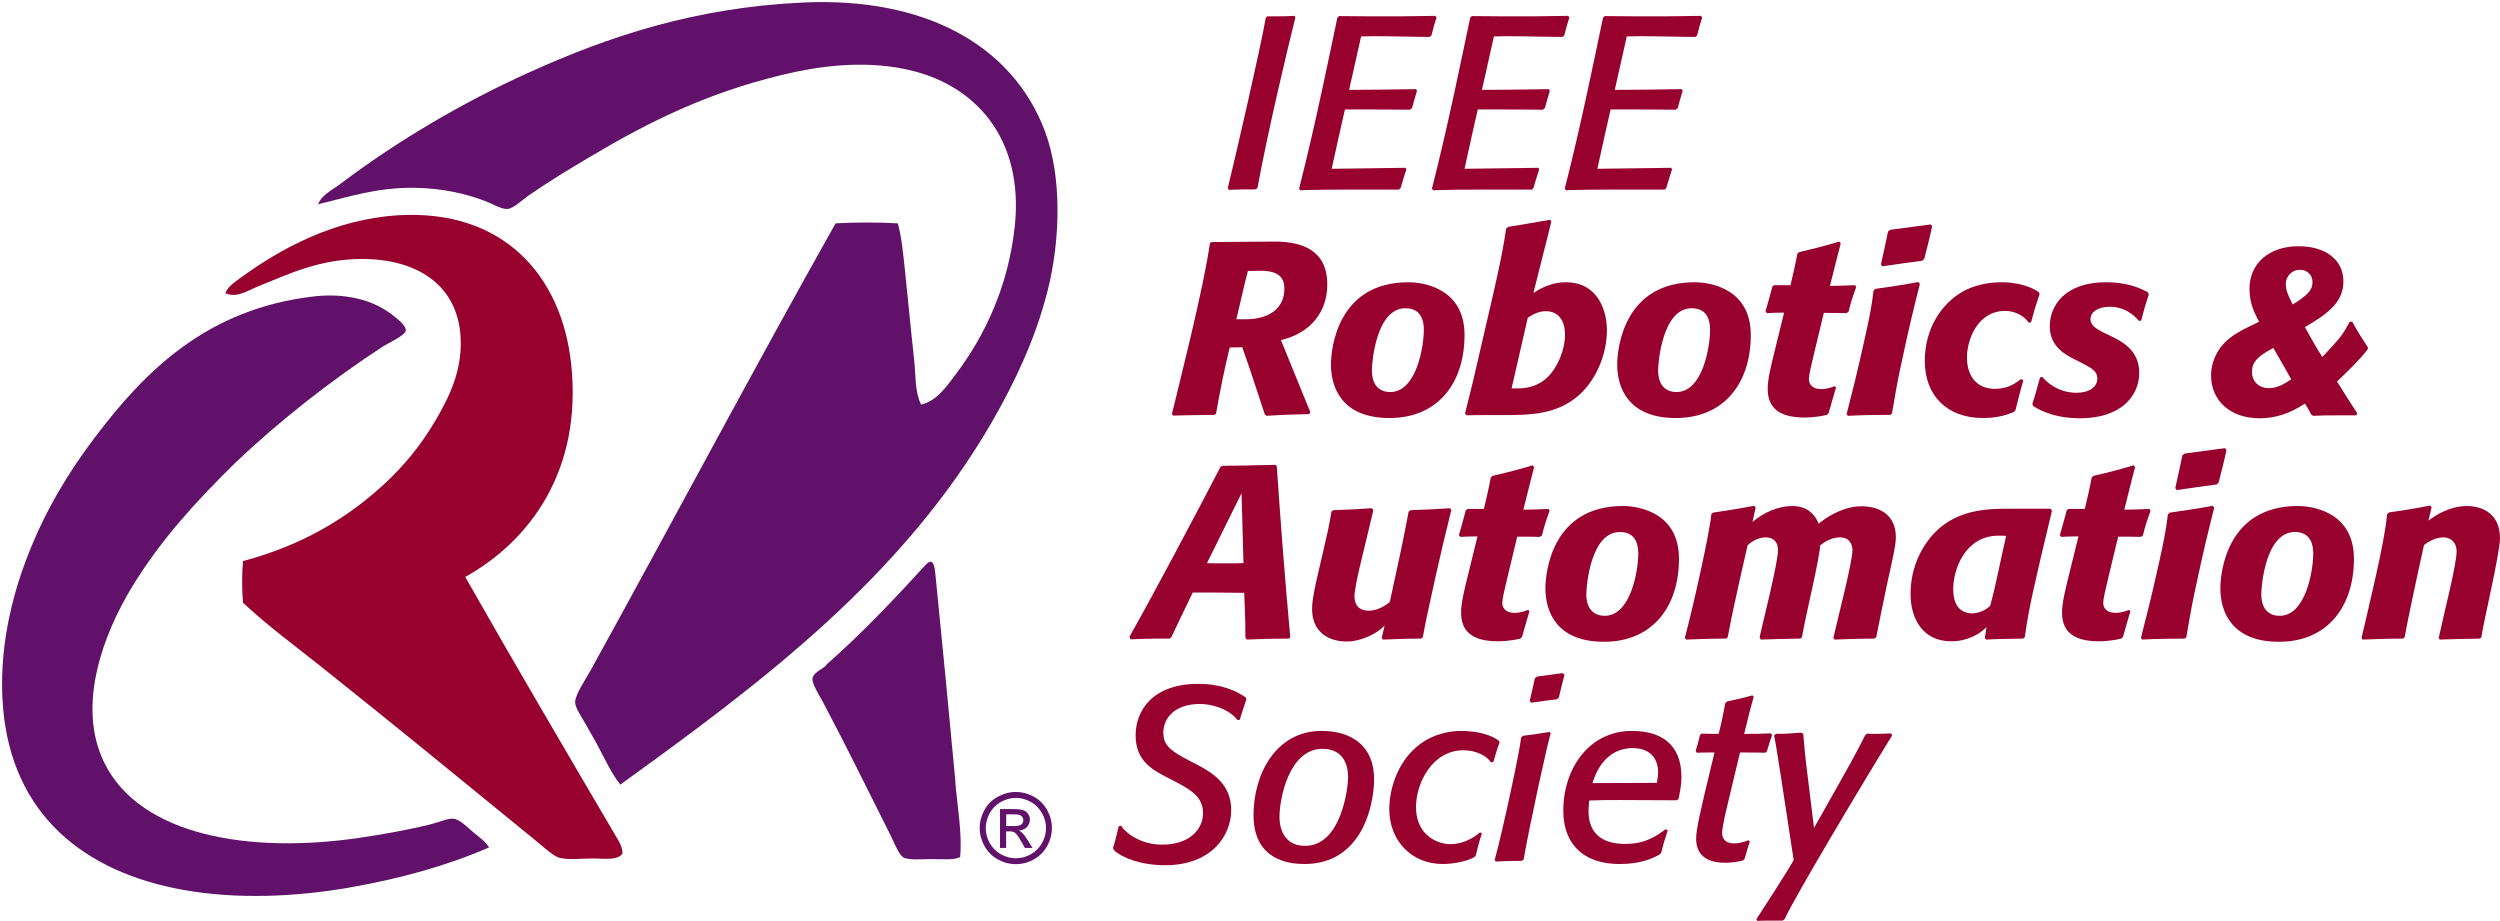 <?xml version="1.0" encoding="UTF-8"?><svg id="Layer_2" xmlns="http://www.w3.org/2000/svg" viewBox="0 0 306.02 112.72"><g id="Layer_1-2"><g><g><path d="M127.9,16.04c2.11,5.61,1.91,13.33,.33,19.58-1.52,5.97-4.03,11.17-6.69,15.82-11.03,19.21-28.36,32.16-45.61,44.6-1.14-1.44-1.85-3.07-2.85-4.94-.39-.73-.92-1.58-1.42-2.51-.39-.71-1.23-1.9-1.26-2.59-.04-.91,1.27-2.83,1.84-3.85,9.97-18.05,20.07-37.1,30.04-54.81,2.34-.14,5.26-.14,7.62,0,.47,1.7,.63,3.57,.84,5.44,.4,3.71,.75,7.59,1.17,11.38,.2,1.85,.06,3.78,.84,5.36,1.95-.43,3.19-2.32,4.35-3.85,3.51-4.69,6.32-10.67,7.11-17.91,1.17-10.78-4.8-17.59-13.56-19.33-5.23-1.05-10.52-.33-14.98,.75-9.14,2.22-16.15,5.68-23.35,9.96-2.61,1.55-5.15,3.07-7.7,4.85-.79,.56-1.79,1.55-2.51,1.59-.71,.04-1.72-.57-2.59-.92-2.47-.96-5.37-1.62-8.79-1.67-4.69-.07-8.34,1.21-11.8,2.01,.5-1.2,1.79-1.77,2.76-2.51,6.86-5.17,14.73-9.86,23.1-13.64C74.51,4.46,85.06,.92,98.28,.31c14.85-.7,25.62,5.15,29.62,15.73Z" style="fill:#61116a;"/><path d="M116.94,95.79c.28,3.14,.85,6.3,.59,9.12-.73,.39-2.05,.25-3.51,.25-1.23,0-2.86,.18-3.51-.25-.47-.31-1.12-1.88-1.51-2.68-2.83-5.63-5.33-10.75-8.28-16.32-.49-.89-1.34-2.22-1.26-2.85,.11-.85,1.38-1.13,1.76-1.76,4.35-3.82,8.31-8.03,12.22-12.3,.98-.85,1,.86,1.09,1.59,.84,8.45,1.66,16.81,2.43,25.19Z" style="fill:#61116a;"/><path d="M75.27,102.15c.4,.7,.96,1.48,.92,2.34-.61,.88-2.3,.59-3.6,.59-1.39,0-2.98,.21-4.1-.08-.71-.18-1.79-1.17-2.59-1.84-8.83-7.22-17.66-14.44-26.53-21.51-3.28-2.61-6.61-5.05-9.62-7.87-.15-1.52-.14-3.58,0-5.1,7.11-1.9,12.71-5.15,17.49-9.62,2.26-2.12,4.27-4.55,6.03-7.53,1.63-2.79,3.4-6.14,3.1-10.46-.46-6.26-5.38-9.37-12.05-9.37-5.17,0-8.9,1.81-12.72,3.35-1.19,.47-2.57,1.48-4.02,.84,.32-.84,1.2-1.39,1.92-1.92,4.85-3.54,11.46-7.15,19.25-7.62,12.73-.75,20,7.24,21.17,18.24,1.37,12.96-5.02,21.6-12.97,26.03,6.03,10.63,12.15,21.02,18.33,31.55Z" style="fill:#98002e;"/><path d="M57.86,101.81c.78,.64,1.52,1.16,2.01,1.92-5.29,2.29-10.98,3.85-17.24,4.94-6.39,1.1-13.64,1.45-20.25,.25C10.34,106.75,1.46,99.76,.37,86.58c-.57-6.82,.99-13.42,3.1-18.75,2.13-5.44,4.91-10,8.03-14.14,6.28-8.34,13.86-15.9,26.95-17.41,3.79-.43,7.18,.42,9.46,2.18,.5,.39,1.84,1.35,1.76,2.01-.08,.6-2.09,1.49-2.76,1.92-6.5,4.23-12.87,9.27-18.16,14.31-4.7,4.63-9.09,9.37-12.64,15.23-3.25,5.36-6.86,14.27-3.35,21.42,4.44,9.05,17.99,11.16,31.21,9.21,2.85-.42,5.9-.95,8.79-1.67,.96-.24,2.04-.74,2.76-.67,.78,.08,1.72,1.07,2.34,1.59Z" style="fill:#61116a;"/></g><path d="M124.35,96.94c.74,0,1.47,.19,2.17,.57,.71,.38,1.26,.93,1.65,1.63,.39,.71,.59,1.45,.59,2.22s-.19,1.49-.58,2.2c-.39,.7-.93,1.25-1.63,1.64-.7,.39-1.43,.58-2.2,.58s-1.5-.19-2.2-.58c-.7-.39-1.25-.93-1.64-1.64-.39-.7-.59-1.44-.59-2.2s.2-1.51,.59-2.22,.95-1.25,1.66-1.63c.71-.38,1.43-.57,2.17-.57Zm0,.73c-.62,0-1.23,.16-1.81,.48-.59,.32-1.05,.77-1.38,1.37-.33,.59-.5,1.21-.5,1.85s.16,1.25,.49,1.83c.33,.58,.78,1.04,1.37,1.37,.59,.33,1.2,.49,1.83,.49s1.25-.16,1.83-.49c.59-.33,1.04-.78,1.37-1.37s.49-1.19,.49-1.83-.16-1.26-.5-1.85-.79-1.05-1.38-1.37c-.59-.32-1.19-.48-1.81-.48Zm-1.94,6.13v-4.76h1.63c.56,0,.96,.04,1.21,.13,.25,.09,.45,.24,.6,.46,.15,.22,.22,.45,.22,.7,0,.35-.12,.65-.37,.91-.25,.26-.58,.4-.99,.43,.17,.07,.3,.15,.4,.25,.19,.19,.43,.5,.7,.94l.58,.93h-.94l-.42-.75c-.33-.59-.6-.96-.8-1.11-.14-.11-.35-.16-.62-.16h-.45v2.02h-.77Zm.77-2.68h.93c.45,0,.75-.07,.91-.2s.24-.31,.24-.53c0-.14-.04-.27-.12-.38-.08-.11-.19-.19-.33-.25-.14-.05-.4-.08-.77-.08h-.87v1.44Z" style="fill:#61116a;"/></g><g><path d="M160.25,50.69c-1.74,.03-3.48,.09-5.22,.21l-.21-.18c-1.14-3.45-1.8-5.52-2.76-8.22-.51,.03-1.02,.03-1.53,.03-.66,2.64-1.2,5.43-1.68,8.1l-.21,.15c-1.32,0-5.04,.09-5.04,.09l-.15-.18c.87-3.6,3.93-15.63,4.65-20.91l.18-.15c1.47,0,5.37-.06,7.74-.06,3.45,0,6.45,1.11,6.45,5.25,0,3.3-1.98,5.94-5.67,6.81,2.58,6.39,3.09,7.56,3.6,8.82l-.15,.24Zm-7.71-11.61c2.49,0,4.68-1.11,4.68-3.75,0-1.95-1.56-2.19-3.12-2.19-.18,0-.45,.03-1.35,.03-.15,.6-.33,1.2-1.41,5.91h1.2Z" style="fill:#98002e;"/><path d="M172.4,34.55c1.89,0,6.87,.78,6.87,6.45,0,5.97-3.33,10.17-9.18,10.17s-7.17-3.75-7.17-6.54c0-1.98,.81-10.08,9.48-10.08Zm-2.22,13.44c3.18,0,4.11-5.49,4.11-7.65,0-1.02-.3-2.61-2.25-2.61-3.6,0-4.11,6.66-4.11,7.59,0,2.04,1.11,2.67,2.25,2.67Z" style="fill:#98002e;"/><path d="M179.33,50.63c.45-1.89,.87-3.42,1.26-5.16l1.44-6.24c.87-3.75,1.77-7.44,2.34-11.25l.24-.21c1.71-.27,3.42-.57,5.13-.87l.15,.21c-.24,1.08-.51,2.1-.78,3.15l-1.41,5.61c.54-.36,2.01-1.32,3.96-1.32,3.96,0,5.04,3.51,5.04,5.88,0,2.97-1.38,6.3-3.72,8.19-2.64,2.13-5.76,2.19-8.94,2.19h-2.1c-.81,0-1.62,0-2.43,.03l-.18-.21Zm6.39-3.09c.87,0,2.4-.09,3.72-1.38,1.26-1.23,2.13-3.39,2.13-5.16,0-2.28-1.26-2.91-2.34-2.91s-1.89,.6-2.22,.81l-1.98,8.64h.69Z" style="fill:#98002e;"/><path d="M207.44,34.55c1.89,0,6.87,.78,6.87,6.45,0,5.97-3.33,10.17-9.18,10.17s-7.17-3.75-7.17-6.54c0-1.98,.81-10.08,9.48-10.08Zm-2.22,13.44c3.18,0,4.11-5.49,4.11-7.65,0-1.02-.3-2.61-2.25-2.61-3.6,0-4.11,6.66-4.11,7.59,0,2.04,1.11,2.67,2.25,2.67Z" style="fill:#98002e;"/><path d="M223.64,50.78c-1.26,.3-2.34,.33-2.76,.33-3.42,0-4.5-1.47-4.5-3.51,0-1.14,.33-2.55,.99-5.19l1.02-4.14h-.33c-.66,0-1.14,.03-1.77,.06l-.18-.21c.33-1.11,.54-1.92,.84-3.03l.21-.18h2.01c.33-1.41,.57-2.4,.84-3.84l.21-.21c1.83-.42,3.12-.75,4.92-1.29l.18,.21c-.24,.84-.39,1.59-1.32,5.22,1.14-.03,1.95-.03,3.09-.09l.12,.24c-.39,1.08-.66,1.86-.93,3l-.27,.18c-1.02-.03-1.74-.03-2.76-.03l-1.26,5.25c-.3,1.26-.57,2.4-.57,2.85,0,.54,.33,1.23,1.5,1.23,.78,0,1.32-.24,1.65-.36l.18,.15c-.36,1.17-.57,1.98-.9,3.12l-.21,.24Z" style="fill:#98002e;"/><path d="M233.03,43.16l-.48,2.22c-.36,1.74-.66,3.48-.96,5.25l-.21,.15c-1.74,0-3.48,.03-5.19,.12l-.15-.21c.69-2.64,1.35-5.34,1.95-8.04l.33-1.47c.42-1.86,.81-3.75,1.02-5.61l.21-.21c1.77-.24,3.54-.51,5.28-.84l.18,.24c-.69,2.7-1.38,5.58-1.98,8.4Zm3.48-15.48c-.27,1.35-.63,2.67-.96,3.99l-.24,.24c-1.62,.21-3.24,.45-4.89,.69l-.18-.24c.3-1.32,.6-2.67,.87-4.02l.27-.21c1.62-.21,3.48-.48,4.95-.66l.18,.21Z" style="fill:#98002e;"/><path d="M246.53,50.42c-.78,.33-1.98,.75-3.78,.75-4.47,0-7.14-2.79-7.14-6.99s2.25-7.05,4.44-8.37c2.1-1.26,4.44-1.26,5.01-1.26,1.35,0,3.21,.3,4.53,1.23l.06,.24c-.42,1.23-.69,2.13-1.02,3.42l-.3,.06c-1.02-1.44-2.67-1.44-2.88-1.44-3.33,0-4.68,3.42-4.68,5.73,0,2.01,1.02,3.81,3.42,3.81,1.59,0,2.49-.66,3.21-1.2l.27,.15c-.39,1.35-.63,2.31-.96,3.66l-.18,.21Z" style="fill:#98002e;"/><path d="M249.98,46.13c1.29,1.47,2.85,1.95,4.2,1.95,1.59,0,2.55-.72,2.55-1.74,0-.84-.51-1.2-2.04-1.98l-.66-.33c-1.08-.54-3.12-1.53-3.12-4.08s1.86-5.4,6.87-5.4c2.49,0,3.99,.63,5.1,1.2l.15,.27c-.39,1.17-.63,2.01-.93,3.21l-.27,.06c-1.44-1.71-3.09-1.74-3.57-1.74-1.44,0-2.37,.63-2.37,1.53,0,.69,.57,1.14,1.83,1.74l.69,.33c1.17,.57,3.45,1.65,3.45,4.47s-2.19,5.58-7.26,5.58c-2.76,0-4.53-.75-5.73-1.5l-.09-.27c.39-1.17,.6-2.01,.93-3.21l.27-.09Z" style="fill:#98002e;"/><path d="M289.82,42.77c-1.05,1.35-2.34,2.58-3.75,3.93,.81,1.29,1.62,2.58,2.46,3.87l-.09,.27h-1.74c-1.8,0-2.37,0-3.57,.06l-.24-.18c-.21-.48-.48-.9-.75-1.32-1.83,1.2-3.54,1.8-5.58,1.8-3.51,0-5.91-2.13-5.91-5.25,0-1.47,.63-2.97,1.68-4.02,.84-.84,1.74-1.38,4.2-2.55-.87-1.59-1.17-2.67-1.17-4.05,0-3.09,2.4-5.19,6-5.19,3.33,0,5.49,1.68,5.49,4.29,0,2.4-1.59,3.81-4.71,5.61,.69,1.26,1.38,2.49,2.13,3.66,2.31-2.46,2.46-2.67,3.36-4.32h.3c.57,1.08,1.26,2.1,1.92,3.15l-.03,.24Zm-11.55-.18c-1.98,1.05-2.61,1.77-2.61,2.94s.84,1.98,2.07,1.98c.84,0,1.59-.3,2.73-1.08-.69-1.29-1.47-2.55-2.19-3.84Zm3.24-9.57c-.93,0-1.71,.78-1.71,1.74,0,.69,.18,1.2,.84,2.52,1.86-1.17,2.43-1.77,2.43-2.76,0-.87-.66-1.5-1.56-1.5Z" style="fill:#98002e;"/></g><g><path d="M153.68,23.18h-.78c-.9,0-1.56,.03-2.46,.06l-.15-.21c.93-3.78,4.05-17.31,4.65-20.85l.18-.18h.87c.9,0,1.56,0,2.46-.06l.12,.18c-.99,3.96-3.36,13.89-4.65,20.91l-.24,.15Z" style="fill:#98002e;"/><path d="M171.23,23.21h-6.24c-2.01,0-3.39,0-5.4,.06l-.42,.03-.15-.21c2.04-7.98,3.75-16.53,4.68-20.91l.21-.21h.27c.87,0,2.28,.03,3.6,.03h3.48c1.65,0,3.3-.06,4.41-.06l.18,.18c-.27,.81-.42,1.38-.63,2.22l-.24,.18c-1.83,0-4.35-.09-6.9-.09-.51,0-1.47,.03-1.47,.03l-1.47,6.54c6-.03,6.9-.09,8.19-.09l.12,.21c-.24,.78-.39,1.32-.6,2.1l-.27,.21c-1.05-.03-5.64-.03-7.95-.03-.48,2.1-.96,4.23-1.62,7.26,1.26,0,8.19-.12,9-.12l.15,.15c-.27,.87-.48,1.47-.72,2.34l-.21,.18Z" style="fill:#98002e;"/><path d="M187.49,23.21h-6.24c-2.01,0-3.39,0-5.4,.06l-.42,.03-.15-.21c2.04-7.98,3.75-16.53,4.68-20.91l.21-.21h.27c.87,0,2.28,.03,3.6,.03h3.48c1.65,0,3.3-.06,4.41-.06l.18,.18c-.27,.81-.42,1.38-.63,2.22l-.24,.18c-1.83,0-4.35-.09-6.9-.09-.51,0-1.47,.03-1.47,.03l-1.47,6.54c6-.03,6.9-.09,8.19-.09l.12,.21c-.24,.78-.39,1.32-.6,2.1l-.27,.21c-1.05-.03-5.64-.03-7.95-.03-.48,2.1-.96,4.23-1.62,7.26,1.26,0,8.19-.12,9-.12l.15,.15c-.27,.87-.48,1.47-.72,2.34l-.21,.18Z" style="fill:#98002e;"/><path d="M203.75,23.21h-6.24c-2.01,0-3.39,0-5.4,.06l-.42,.03-.15-.21c2.04-7.98,3.75-16.53,4.68-20.91l.21-.21h.27c.87,0,2.28,.03,3.6,.03h3.48c1.65,0,3.3-.06,4.41-.06l.18,.18c-.27,.81-.42,1.38-.63,2.22l-.24,.18c-1.83,0-4.35-.09-6.9-.09-.51,0-1.47,.03-1.47,.03l-1.47,6.54c6-.03,6.9-.09,8.19-.09l.12,.21c-.24,.78-.39,1.32-.6,2.1l-.27,.21c-1.05-.03-5.64-.03-7.95-.03-.48,2.1-.96,4.23-1.62,7.26,1.26,0,8.19-.12,9-.12l.15,.15c-.27,.87-.48,1.47-.72,2.34l-.21,.18Z" style="fill:#98002e;"/></g><g><path d="M137.24,101.08c.33,.63,2.13,2.31,5.01,2.31,3.51,0,5.01-2.01,5.01-3.84s-1.17-2.73-3.39-3.87l-.99-.51c-1.95-.99-3.87-2.13-3.87-5.16s2.07-6.3,7.68-6.3c2.79,0,4.59,.84,5.79,1.65l.09,.24c-.3,.9-.54,1.56-.81,2.49l-.27,.06c-1.14-1.47-3.3-1.98-4.59-1.98-3.12,0-4.5,1.74-4.5,3.51,0,1.62,.96,2.28,3.39,3.54l.87,.45c1.95,1.02,4.05,2.46,4.05,5.49s-2.31,6.75-8.1,6.75c-2.91,0-5.28-.9-6.27-1.86l-.09-.27c.3-.96,.45-1.65,.69-2.64l.3-.06Z" style="fill:#98002e;"/><path d="M161.78,89.47c3.72,0,6.42,1.89,6.42,5.88,0,3.15-1.44,10.41-8.52,10.41-1.89,0-6.24-.45-6.24-6,0-4.86,2.64-10.29,8.34-10.29Zm-2.04,14.07c4.53,0,5.28-7.32,5.28-8.34,0-2.91-1.77-3.54-3.12-3.54-4.14,0-5.28,6.15-5.28,8.31,0,1.92,.9,3.57,3.12,3.57Z" style="fill:#98002e;"/><path d="M180.47,104.92c-1.05,.6-2.82,.84-3.87,.84-3.87,0-6.54-2.91-6.54-6.72,0-2.49,1.08-6.36,4.38-8.37,1.74-1.05,3.57-1.2,4.38-1.2,2.1,0,3.75,.51,4.65,1.2l.09,.21c-.33,.87-.51,1.5-.75,2.37l-.3,.09c-.48-.81-1.8-1.5-3.39-1.5-3.75,0-5.79,3.96-5.79,6.96,0,3.51,2.73,4.53,4.17,4.53,.51,0,2.07-.06,3.66-1.44l.24,.12c-.33,.99-.51,1.68-.75,2.7l-.18,.21Z" style="fill:#98002e;"/><path d="M186.29,105.37c-1.17,0-2.01,.03-3.18,.09l-.15-.18c.96-3.48,3.09-13.38,3.24-15l.21-.21c1.23-.15,2.07-.27,3.27-.48l.15,.21c-.15-.03-2.64,11.4-3.33,15.42l-.21,.15Zm4.29-19.77c-1.17,.15-1.98,.24-3.15,.42l-.18-.24c.24-1.02,.42-1.74,.63-2.76l.27-.21c1.17-.15,1.98-.24,3.12-.42l.24,.21c-.27,.99-.45,1.74-.69,2.76l-.24,.24Z" style="fill:#98002e;"/><path d="M203.21,104.56c-1.02,.6-2.58,1.2-4.89,1.2-5.13,0-6.96-3.06-6.96-6.51,0-5.25,3.21-9.78,8.4-9.78,3.54,0,6.06,1.62,6.06,5.61,0,1.23-.27,2.28-.36,2.73l-.21,.15c-1.56,0-4.41-.03-7.02-.03-1.35,0-2.34,0-3.69,.06-.03,.18-.09,.72-.09,1.29,0,3.93,3.42,4.02,4.5,4.02,2.49,0,3.78-.96,4.95-1.8l.24,.15c-.33,.99-.54,1.68-.78,2.7l-.15,.21Zm-.39-8.73c.12-.69,.15-.99,.15-1.32-.06-2.73-2.31-2.94-3.09-2.94-3.45,0-4.62,3.18-4.95,4.29,0,0,5.97-.03,7.89-.03Z" style="fill:#98002e;"/><path d="M213.35,105.34c-.99,.24-1.77,.27-2.16,.27-2.85,0-3.57-1.47-3.57-2.97,0-1.14,.63-3.78,1.5-7.41l.75-3.12h-.6c-.57,0-.99,0-1.56,.03l-.15-.21c.21-.69,.36-1.23,.54-1.98l.21-.15c.78,.03,1.29,.03,2.07,.03,.36-1.38,.54-2.37,.81-3.75l.21-.21c1.17-.24,1.98-.45,3.12-.75l.15,.18c-.24,.81-.39,1.41-.6,2.22l-.57,2.31c1.23,0,2.07,0,3.27-.06l.15,.21c-.27,.72-.42,1.26-.63,1.98l-.21,.18c-1.14-.03-1.95-.03-3.09-.03l-1.62,6.78c-.15,.6-.57,2.46-.57,3.06,0,.96,.69,1.29,1.47,1.29s1.5-.3,1.77-.39l.15,.15c-.24,.78-.42,1.32-.63,2.1l-.21,.24Z" style="fill:#98002e;"/><path d="M231.62,90.01c-3.6,5.82-12.03,19.95-13.17,22.5l-.24,.18h-1.35c-.6,0-1.17,0-1.77,.03l-.09-.21c.87-1.32,3.84-5.91,4.56-7.23-1.14-7.47-2.25-14.88-2.4-15.24l.21-.21c1.14,0,1.95-.06,3.12-.15l.24,.15c.15,1.65,.24,2.82,.45,4.44l.87,7.08,2.91-5.16c1.14-2.01,2.28-4.05,3.36-6.21l.24-.18c.33,.03,.66,.03,.99,.03,.72,0,1.23-.03,1.92-.06l.15,.24Z" style="fill:#98002e;"/></g><g><path d="M157.76,78.17c-1.89,0-3.24,.03-5.13,.12l-.18-.21c0-1.2,0-2.07-.15-5.52h-.66c-.6,0-1.95-.03-3.09-.03h-2.55c-1.59,3.33-2.04,4.2-2.61,5.46l-.21,.18h-1.2c-1.35,0-2.28,.03-3.6,.09l-.12-.33c3.03-5.34,8.34-15.39,11.13-20.76l.24-.15c2.4-.03,4.11-.06,6.51-.12l.15,.18c.51,7.5,.96,13.35,1.65,20.94l-.18,.15Zm-10.02-9.24c.57,.03,.99,.03,1.56,.03h.72c.81,0,1.65,0,2.19-.03-.15-5.91-.24-8.55-.24-8.55l-4.23,8.55Z" style="fill:#98002e;"/><path d="M173.96,78.17c-1.74,0-2.97,.06-4.68,.12l-.15-.21,.36-1.5c-.78,.84-2.73,1.95-4.68,1.95-1.14,0-4.2-.42-4.2-4.02,0-1.14,.42-2.97,.72-4.26l.69-2.97c.39-1.71,.69-2.91,.96-4.65l.21-.18c1.77-.06,3-.12,4.74-.24l.18,.24c-1.11,4.77-2.31,9.18-2.31,10.56,0,.63,.21,1.74,1.77,1.74,1.17,0,2.16-.75,2.55-1.05l1.26-5.82c.36-1.71,.72-3.48,1.05-5.25l.24-.18c1.77-.06,3.03-.12,4.83-.24l.15,.24c-.72,2.88-1.23,5.01-1.89,7.98l-.66,3c-.36,1.68-.63,2.85-.93,4.56l-.21,.18Z" style="fill:#98002e;"/><path d="M186.11,78.17c-1.26,.3-2.34,.33-2.76,.33-3.42,0-4.5-1.47-4.5-3.51,0-1.14,.33-2.55,.99-5.19l1.02-4.14h-.33c-.66,0-1.14,.03-1.77,.06l-.18-.21c.33-1.11,.54-1.92,.84-3.03l.21-.18h2.01c.33-1.41,.57-2.4,.84-3.84l.21-.21c1.83-.42,3.12-.75,4.92-1.29l.18,.21c-.24,.84-.39,1.59-1.32,5.22,1.14-.03,1.95-.03,3.09-.09l.12,.24c-.39,1.08-.66,1.86-.93,3l-.27,.18c-1.02-.03-1.74-.03-2.76-.03l-1.26,5.25c-.3,1.26-.57,2.4-.57,2.85,0,.54,.33,1.23,1.5,1.23,.78,0,1.32-.24,1.65-.36l.18,.15c-.36,1.17-.57,1.98-.9,3.12l-.21,.24Z" style="fill:#98002e;"/><path d="M198.65,61.94c1.89,0,6.87,.78,6.87,6.45,0,5.97-3.33,10.17-9.18,10.17s-7.17-3.75-7.17-6.54c0-1.98,.81-10.08,9.48-10.08Zm-2.22,13.44c3.18,0,4.11-5.49,4.11-7.65,0-1.02-.3-2.61-2.25-2.61-3.6,0-4.11,6.66-4.11,7.59,0,2.04,1.11,2.67,2.25,2.67Z" style="fill:#98002e;"/><path d="M229.46,78.17c-1.65,0-3.27,.06-4.89,.12l-.15-.21c.39-1.77,2.34-9.3,2.34-10.71,0-.42-.15-1.59-1.53-1.59-.54,0-1.44,.15-2.43,.99-.12,1.95-1.77,8.46-2.22,11.22l-.21,.18c-1.62,.03-3.24,.06-4.83,.12l-.15-.24c.24-1.29,2.25-9.03,2.25-10.71,0-.9-.45-1.56-1.5-1.56-.51,0-1.35,.18-2.22,.96l-1.02,4.5c-.48,2.16-1.02,4.62-1.41,6.75l-.18,.18c-1.65,0-3.3,.06-4.92,.12l-.15-.21c1.11-4.17,3.09-13.14,3.24-15.15l.21-.18c1.62-.24,3.39-.51,5.04-.84l.18,.21-.39,1.77c1.35-1.14,3.12-1.95,4.89-1.95,1.08,0,2.46,.36,3.21,2.16,2.13-1.71,4.02-2.13,5.22-2.13,1.02,0,4.23,.24,4.23,3.84,0,.48-.12,1.32-.48,2.97l-.63,2.88c-.45,2.1-.87,4.23-1.29,6.33l-.21,.18Z" style="fill:#98002e;"/><path d="M247.64,78.17c-1.68,.03-2.85,.03-4.53,.12l-.15-.21,.21-1.32c-.75,.78-2.28,1.74-4.32,1.74-3.57,0-4.98-2.88-4.98-5.76s1.02-4.86,1.68-5.91c2.79-4.38,7.11-4.56,10.35-4.56h5.1l.18,.24c-2.25,9.39-2.82,11.85-3.33,15.48l-.21,.18Zm-2.07-12.57c-.27-.03-.45-.03-.93-.03-4.14,0-5.55,4.2-5.55,6.51s1.11,3,2.37,3c.21,0,1.32-.09,2.16-.93,.78-2.91,1.26-5.61,1.95-8.55Z" style="fill:#98002e;"/><path d="M259.67,78.17c-1.26,.3-2.34,.33-2.76,.33-3.42,0-4.5-1.47-4.5-3.51,0-1.14,.33-2.55,.99-5.19l1.02-4.14h-.33c-.66,0-1.14,.03-1.77,.06l-.18-.21c.33-1.11,.54-1.92,.84-3.03l.21-.18h2.01c.33-1.41,.57-2.4,.84-3.84l.21-.21c1.83-.42,3.12-.75,4.92-1.29l.18,.21c-.24,.84-.39,1.59-1.32,5.22,1.14-.03,1.95-.03,3.09-.09l.12,.24c-.39,1.08-.66,1.86-.93,3l-.27,.18c-1.02-.03-1.74-.03-2.76-.03l-1.26,5.25c-.3,1.26-.57,2.4-.57,2.85,0,.54,.33,1.23,1.5,1.23,.78,0,1.32-.24,1.65-.36l.18,.15c-.36,1.17-.57,1.98-.9,3.12l-.21,.24Z" style="fill:#98002e;"/><path d="M269.06,70.55l-.48,2.22c-.36,1.74-.66,3.48-.96,5.25l-.21,.15c-1.74,0-3.48,.03-5.19,.12l-.15-.21c.69-2.64,1.35-5.34,1.95-8.04l.33-1.47c.42-1.86,.81-3.75,1.02-5.61l.21-.21c1.77-.24,3.54-.51,5.28-.84l.18,.24c-.69,2.7-1.38,5.58-1.98,8.4Zm3.48-15.48c-.27,1.35-.63,2.67-.96,3.99l-.24,.24c-1.62,.21-3.24,.45-4.89,.69l-.18-.24c.3-1.32,.6-2.67,.87-4.02l.27-.21c1.62-.21,3.48-.48,4.95-.66l.18,.21Z" style="fill:#98002e;"/><path d="M281.27,61.94c1.89,0,6.87,.78,6.87,6.45,0,5.97-3.33,10.17-9.18,10.17s-7.17-3.75-7.17-6.54c0-1.98,.81-10.08,9.48-10.08Zm-2.22,13.44c3.18,0,4.11-5.49,4.11-7.65,0-1.02-.3-2.61-2.25-2.61-3.6,0-4.11,6.66-4.11,7.59,0,2.04,1.11,2.67,2.25,2.67Z" style="fill:#98002e;"/><path d="M297.65,62.09l-.39,1.65c.54-.42,2.4-1.8,4.74-1.8,1.17,0,4.02,.45,4.02,3.96,0,1.83-2.13,10.71-2.28,12.12l-.21,.15c-1.65,.03-3.27,.06-4.89,.12l-.12-.21c.69-3.21,2.19-8.97,2.19-10.59,0-.99-.6-1.71-1.65-1.71-.87,0-1.68,.45-2.34,.93-.84,3.75-1.98,9.09-2.37,11.28l-.21,.18c-1.65,0-3.3,.06-4.95,.12l-.12-.21c.54-2.34,2.94-12.06,3.12-15.12l.24-.24c1.8-.24,3.39-.51,5.04-.84l.18,.21Z" style="fill:#98002e;"/></g></g></svg>
